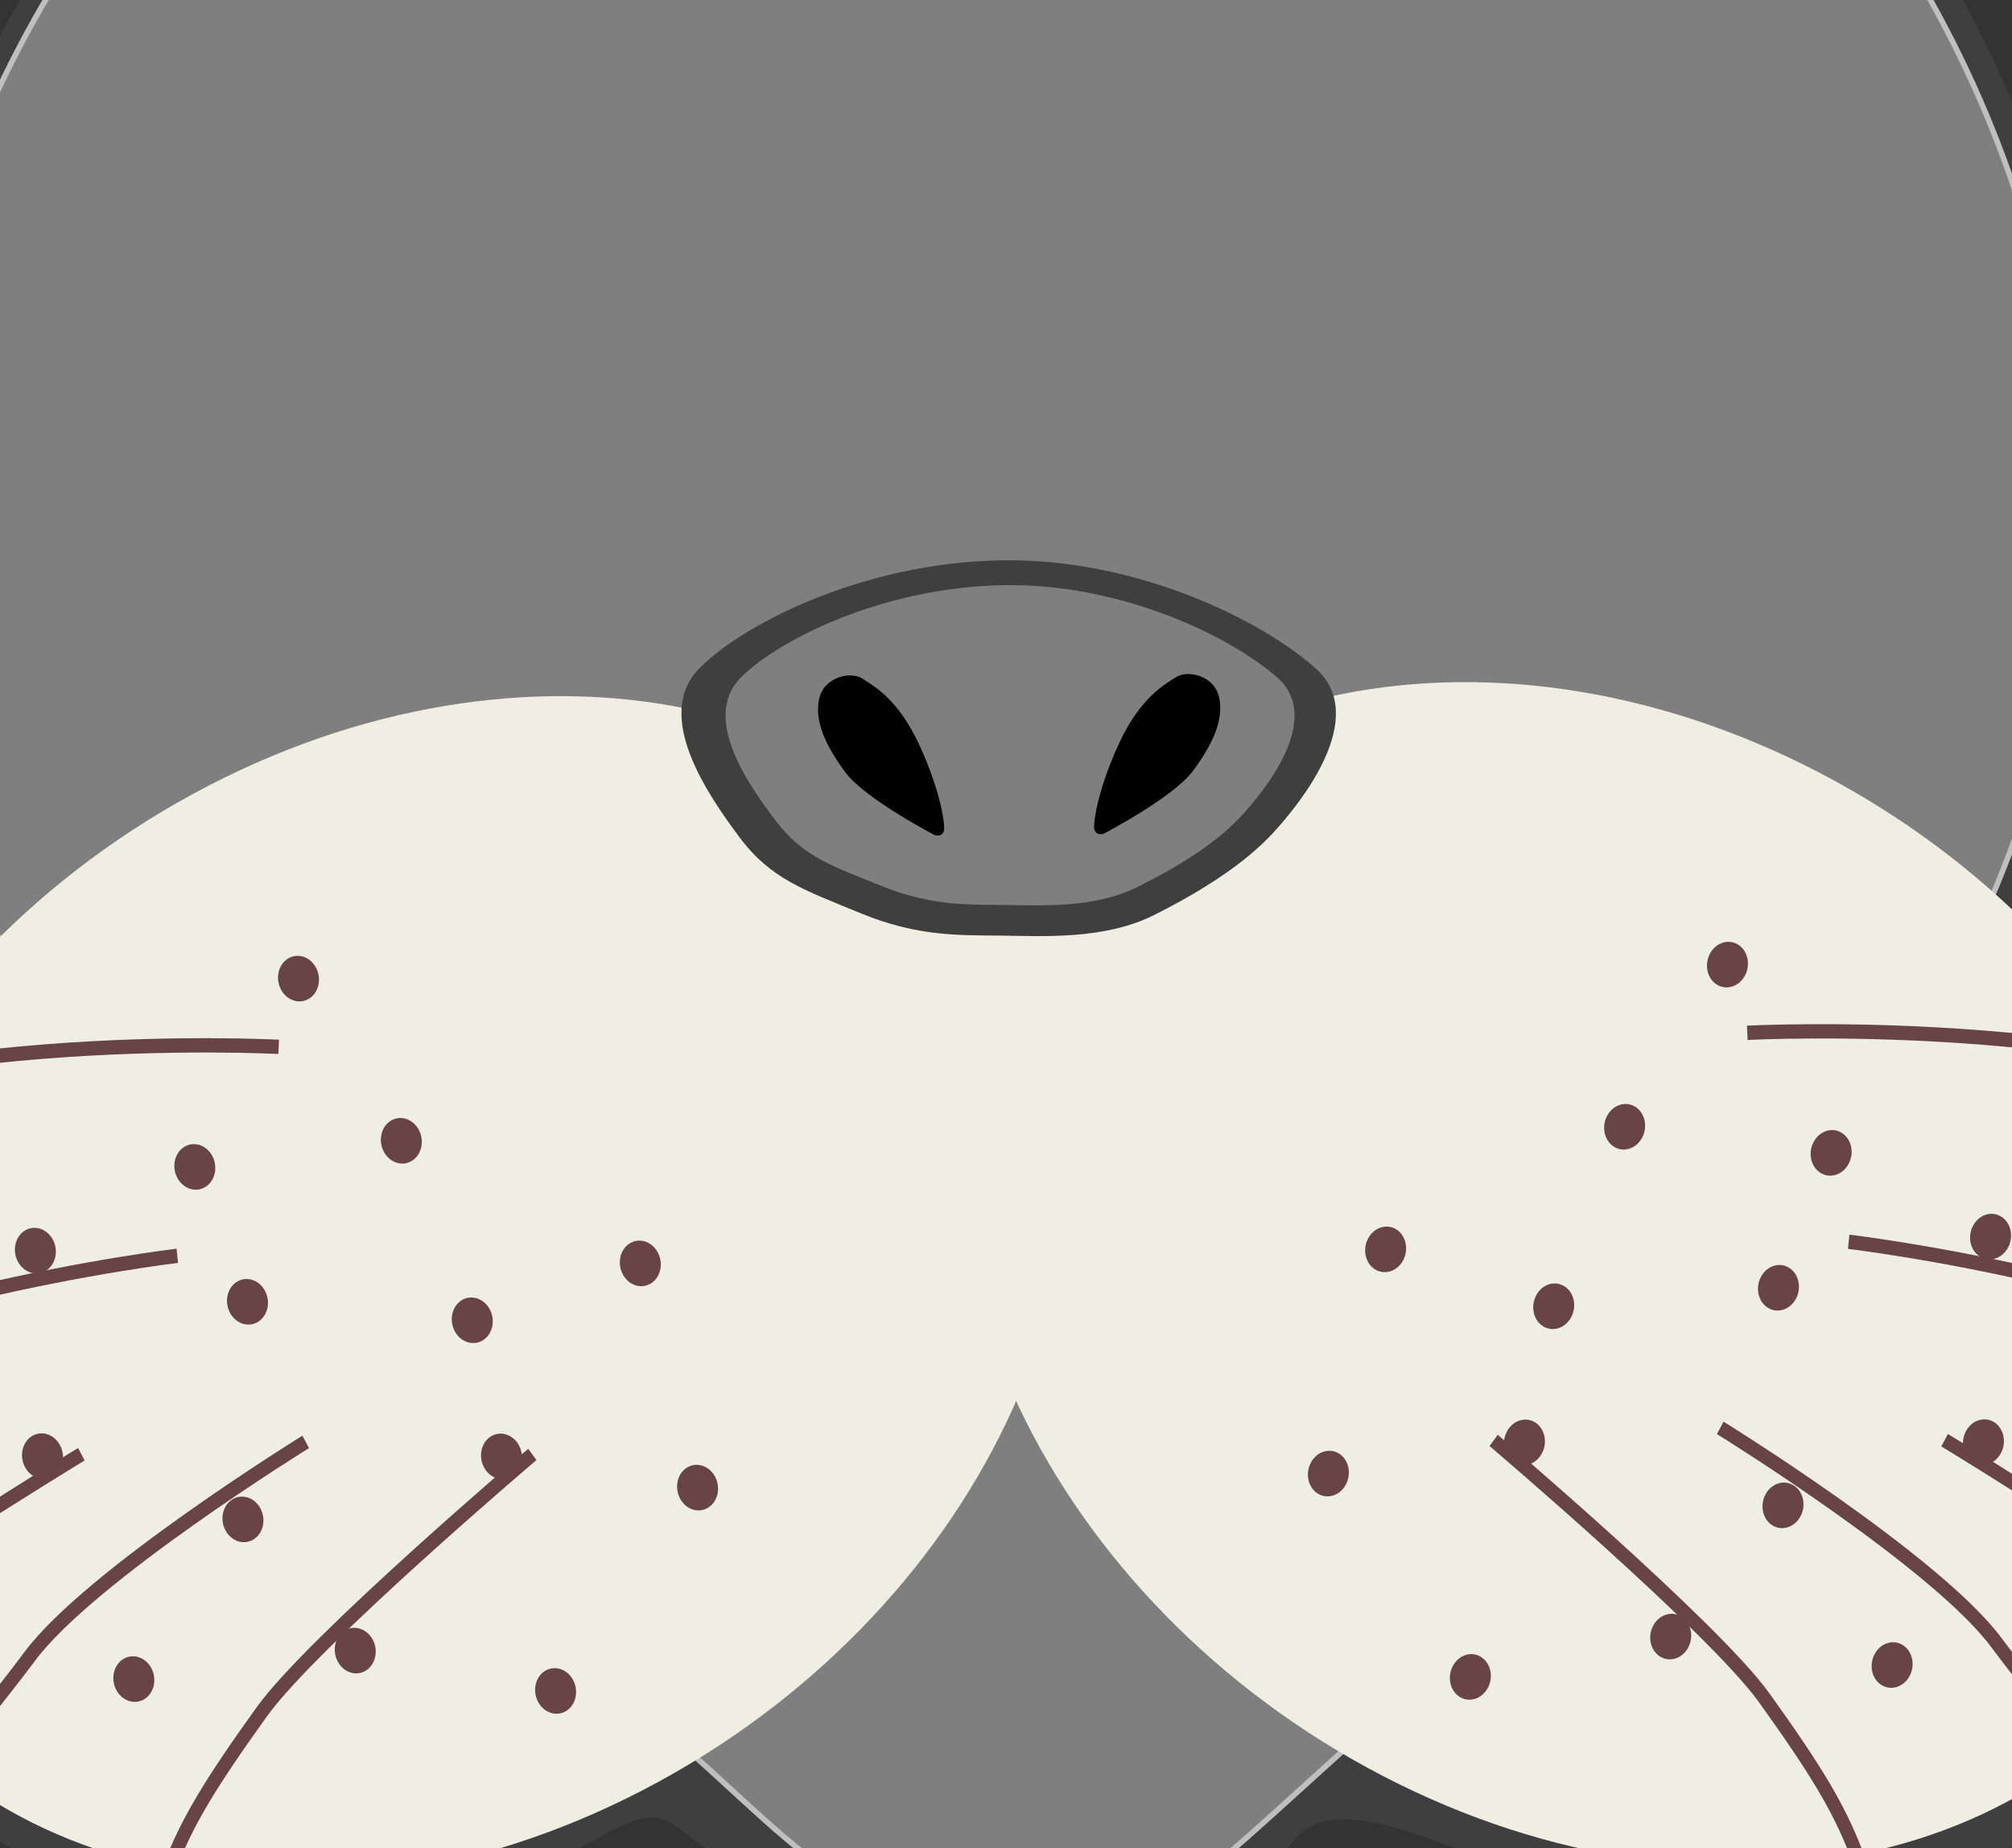 <?xml version="1.0" encoding="UTF-8"?>
<svg width="365.112" height="335.326" xmlns="http://www.w3.org/2000/svg" xmlns:svg="http://www.w3.org/2000/svg">
 <rect width="100%" height="100%" fill="#333333" stroke="none"/>
 <title>Seal</title>

 <g>
  <title>Layer 1</title>
  <path fill="#3f3f3f" fill-rule="evenodd" d="m368.019,161.262c6.733,7.012 24.193,21.649 33.958,45.374c9.569,23.248 18.68,57.57 1.586,89.453c-17.237,32.149 -40.406,48.032 -92.357,50.146c-32.257,-1.638 -41.439,-10.267 -59.058,-14.862c-21.338,-5.564 -16.89,8.658 -27.643,15.81c-14.35,9.545 -24.129,15.81 -43.241,14.477c-19.112,-1.333 -42.979,-18.555 -58.637,-30.33c-8.755,-6.584 -16.922,9.832 -46.995,13.887c-15.726,2.12 -34.398,5.264 -58.004,-3.399c-21.53,-7.902 -44.343,-19.09 -58.593,-54.132c-11.421,-28.084 -6.193,-79.678 34.878,-116.305c-59.057,-125.246 42.468,-273.151 192.22,-277.382c82.281,6.843 127.347,43.922 155.28,82.543c51.501,71.206 45.271,151.795 26.606,184.72l0,-0l0,-0z" id="path5050-8"/>
  <path fill="#7f7f7f" fill-rule="evenodd" d="m359.892,166.279c9.447,75.636 -44.043,111.478 -90.771,131.829c-12.781,5.566 -42.127,36.506 -55.193,45.293c-13.065,8.788 -15.387,8.721 -28.082,8.615c-10.796,-0.09 -13.89,-2.639 -22.492,-5.41c-20.445,-6.586 -39.807,-35.892 -62.579,-45.918c-87.33,-38.453 -68.06,-67.017 -104.168,-136.857c-54.801,-119.511 48.048,-265.885 184.923,-265.885c136.876,0 233.161,148.822 178.361,268.332z" id="path5050-8-0" stroke="#bfbfbf"/>
  <g id="g4554" transform="matrix(1.438,-0.781,0.726,1.546,444.714,734.41) ">
   <path fill="#eeeee3" fill-rule="evenodd" stroke-width="6.804" d="m2.309,-360.922c0,32.024 -33.905,58.014 -75.682,58.014c-41.776,0 -75.681,-25.99 -75.681,-58.014c0,-32.024 33.905,-58.014 75.681,-58.014c41.776,0 75.682,25.99 75.682,58.014z" id="path3201-7-0-7-9"/>
   <path fill="#684444" d="m-108.528,-384.232c0,1.333 -1.021,2.414 -2.28,2.414c-1.259,0 -2.28,-1.081 -2.28,-2.414c0,-1.333 1.021,-2.414 2.28,-2.414c1.259,0 2.28,1.081 2.28,2.414z" id="path4873"/>
   <path fill="#684444" d="m-117.514,-364.65c0,1.333 -1.021,2.414 -2.28,2.414c-1.259,0 -2.28,-1.081 -2.28,-2.414c0,-1.333 1.021,-2.414 2.28,-2.414c1.259,0 2.28,1.081 2.28,2.414z" id="path4873-8"/>
   <path fill="#684444" d="m-100.346,-348.555c0,1.333 -1.021,2.414 -2.28,2.414c-1.259,0 -2.28,-1.081 -2.28,-2.414c0,-1.333 1.021,-2.414 2.28,-2.414c1.259,0 2.28,1.081 2.28,2.414z" id="path4873-3"/>
   <path fill="#684444" d="m-118.856,-339.166c0,1.333 -1.021,2.414 -2.28,2.414c-1.259,0 -2.28,-1.081 -2.28,-2.414c0,-1.333 1.021,-2.414 2.28,-2.414c1.259,0 2.28,1.081 2.28,2.414z" id="path4873-80"/>
   <path fill="#684444" d="m-95.249,-330.581c0,1.333 -1.021,2.414 -2.28,2.414c-1.259,0 -2.28,-1.081 -2.28,-2.414c0,-1.333 1.021,-2.414 2.28,-2.414c1.259,0 2.28,1.081 2.28,2.414z" id="path4873-37"/>
   <path fill="#684444" d="m-77.008,-316.632c0,1.333 -1.021,2.414 -2.28,2.414c-1.259,0 -2.28,-1.081 -2.28,-2.414c0,-1.333 1.021,-2.414 2.28,-2.414c1.259,0 2.28,1.081 2.28,2.414z" id="path4873-7"/>
   <path fill="#684444" d="m-71.374,-341.312c0,1.333 -1.021,2.414 -2.28,2.414c-1.259,0 -2.28,-1.081 -2.28,-2.414c0,-1.333 1.021,-2.414 2.28,-2.414c1.259,0 2.28,1.081 2.28,2.414z" id="path4873-9"/>
   <path fill="#684444" d="m-89.616,-368.674c0,1.333 -1.021,2.414 -2.28,2.414c-1.259,0 -2.28,-1.081 -2.28,-2.414c0,-1.333 1.021,-2.414 2.28,-2.414c1.259,0 2.28,1.081 2.28,2.414z" id="path4873-2"/>
   <path fill="#684444" d="m-67.887,-355.529c0,1.333 -1.021,2.414 -2.28,2.414c-1.259,0 -2.28,-1.081 -2.28,-2.414c0,-1.333 1.021,-2.414 2.28,-2.414c1.259,0 2.28,1.081 2.28,2.414z" id="path4873-6"/>
   <path fill="#684444" d="m-88.543,-383.964c0,1.333 -1.021,2.414 -2.28,2.414c-1.259,0 -2.28,-1.081 -2.28,-2.414c0,-1.333 1.021,-2.414 2.28,-2.414c1.259,0 2.28,1.081 2.28,2.414z" id="path4873-82"/>
   <path fill="#684444" d="m-66.546,-375.916c0,1.333 -1.021,2.414 -2.28,2.414c-1.259,0 -2.28,-1.081 -2.28,-2.414c0,-1.333 1.021,-2.414 2.28,-2.414c1.259,0 2.28,1.081 2.28,2.414z" id="path4873-67"/>
   <path fill="#684444" d="m-69.228,-396.304c0,1.333 -1.021,2.414 -2.28,2.414c-1.259,0 -2.28,-1.081 -2.28,-2.414c0,-1.333 1.021,-2.414 2.28,-2.414c1.259,0 2.28,1.081 2.28,2.414z" id="path4873-0"/>
   <path fill="#684444" d="m-53.133,-328.435c0,1.333 -1.021,2.414 -2.28,2.414c-1.259,0 -2.28,-1.081 -2.28,-2.414c0,-1.333 1.021,-2.414 2.28,-2.414c1.259,0 2.28,1.081 2.28,2.414z" id="path4873-803"/>
   <path fill="#684444" d="m-48.305,-352.31c0,1.333 -1.021,2.414 -2.28,2.414c-1.259,0 -2.28,-1.081 -2.28,-2.414c0,-1.333 1.021,-2.414 2.28,-2.414c1.259,0 2.28,1.081 2.28,2.414z" id="path4873-5"/>
   <g stroke-width="1.5" stroke-miterlimit="4" id="g5154-7" transform="matrix(-1,0,0,1,2323.958,35.561) ">
    <path fill="none" stroke="#684444" stroke-width="1.5" stroke-miterlimit="4" d="m2400.682,-426.493c0,0 41.351,-23.521 68.286,-22.003c26.935,1.517 35.281,6.829 35.281,6.829" id="path5144-4"/>
    <path fill="none" stroke="#684444" stroke-width="1.5" stroke-miterlimit="4" d="m2420.742,-412.104c0,0 38.395,-14.365 62.711,-11.43c24.316,2.935 35.89,12.571 35.89,12.571" id="path5146-1"/>
    <path fill="none" stroke="#684444" stroke-width="1.5" stroke-miterlimit="4" d="m2439.757,-398.419c0,0 32.819,1.536 42.489,4.173c25.038,6.829 37.178,16.692 37.178,16.692" id="path5148-2"/>
    <path fill="none" stroke="#684444" stroke-width="1.5" stroke-miterlimit="4" d="m2394.422,-375.491c0,0 30.906,6.294 39.326,10.314c16.938,8.088 16.636,9.575 31.616,25.394" id="path5150-5"/>
    <path fill="none" stroke="#684444" stroke-width="1.5" stroke-miterlimit="4" d="m2416.615,-388.176c0,0 28.073,1.518 37.937,6.07c9.863,4.552 27.694,10.243 33.384,20.486" id="path5152-9"/>
   </g>
  </g>
  <g id="g4554-0" transform="matrix(-1.438,-0.781,-0.726,1.546,2911.95,732.089) ">
   <path fill="#eeeee3" fill-rule="evenodd" stroke-width="6.804" d="m1658.557,475.627c0,32.024 -33.905,58.014 -75.682,58.014c-41.776,0 -75.681,-25.99 -75.681,-58.014c0,-32.024 33.905,-58.014 75.681,-58.014c41.776,0 75.682,25.99 75.682,58.014z" id="path3201-7-0-7-9-2"/>
   <path fill="#684444" d="m1547.721,452.317c0,1.333 -1.021,2.414 -2.28,2.414c-1.259,0 -2.28,-1.081 -2.28,-2.414c0,-1.333 1.021,-2.414 2.28,-2.414c1.259,0 2.28,1.081 2.28,2.414z" id="path4873-64"/>
   <path fill="#684444" d="m1538.734,471.899c0,1.333 -1.021,2.414 -2.28,2.414c-1.259,0 -2.28,-1.081 -2.28,-2.414c0,-1.333 1.021,-2.414 2.28,-2.414c1.259,0 2.28,1.081 2.28,2.414z" id="path4873-8-7"/>
   <path fill="#684444" d="m1555.903,487.994c0,1.333 -1.021,2.414 -2.28,2.414c-1.259,0 -2.28,-1.081 -2.28,-2.414c0,-1.333 1.021,-2.414 2.28,-2.414c1.259,0 2.28,1.081 2.28,2.414z" id="path4873-3-2"/>
   <path fill="#684444" d="m1537.393,497.383c0,1.333 -1.021,2.414 -2.28,2.414c-1.259,0 -2.28,-1.081 -2.28,-2.414c0,-1.333 1.021,-2.414 2.28,-2.414c1.259,0 2.28,1.081 2.28,2.414z" id="path4873-80-3"/>
   <path fill="#684444" d="m1560.999,505.968c0,1.333 -1.021,2.414 -2.28,2.414c-1.259,0 -2.28,-1.081 -2.28,-2.414c0,-1.333 1.021,-2.414 2.28,-2.414c1.259,0 2.28,1.081 2.28,2.414z" id="path4873-37-9"/>
   <path fill="#684444" d="m1579.241,519.917c0,1.333 -1.021,2.414 -2.28,2.414c-1.259,0 -2.28,-1.081 -2.28,-2.414c0,-1.333 1.021,-2.414 2.28,-2.414c1.259,0 2.28,1.081 2.28,2.414z" id="path4873-7-6"/>
   <path fill="#684444" d="m1584.874,495.237c0,1.333 -1.021,2.414 -2.28,2.414c-1.259,0 -2.28,-1.081 -2.28,-2.414c0,-1.333 1.021,-2.414 2.28,-2.414c1.259,0 2.28,1.081 2.28,2.414z" id="path4873-9-3"/>
   <path fill="#684444" d="m1566.633,467.875c0,1.333 -1.021,2.414 -2.28,2.414c-1.259,0 -2.28,-1.081 -2.28,-2.414c0,-1.333 1.021,-2.414 2.28,-2.414c1.259,0 2.28,1.081 2.28,2.414z" id="path4873-2-2"/>
   <path fill="#684444" d="m1588.361,481.02c0,1.333 -1.021,2.414 -2.28,2.414c-1.259,0 -2.28,-1.081 -2.28,-2.414c0,-1.333 1.021,-2.414 2.28,-2.414c1.259,0 2.28,1.081 2.28,2.414z" id="path4873-6-5"/>
   <path fill="#684444" d="m1567.706,452.585c0,1.333 -1.021,2.414 -2.28,2.414c-1.259,0 -2.28,-1.081 -2.28,-2.414c0,-1.333 1.021,-2.414 2.28,-2.414c1.259,0 2.28,1.081 2.28,2.414z" id="path4873-82-8"/>
   <path fill="#684444" d="m1589.703,460.633c0,1.333 -1.021,2.414 -2.28,2.414c-1.259,0 -2.28,-1.081 -2.28,-2.414c0,-1.333 1.021,-2.414 2.28,-2.414c1.259,0 2.28,1.081 2.28,2.414z" id="path4873-67-6"/>
   <path fill="#684444" d="m1587.02,440.245c0,1.333 -1.021,2.414 -2.28,2.414c-1.259,0 -2.28,-1.081 -2.28,-2.414c0,-1.333 1.021,-2.414 2.28,-2.414c1.259,0 2.28,1.081 2.28,2.414z" id="path4873-0-3"/>
   <path fill="#684444" d="m1603.115,508.114c0,1.333 -1.021,2.414 -2.28,2.414c-1.259,0 -2.28,-1.081 -2.28,-2.414c0,-1.333 1.021,-2.414 2.28,-2.414c1.259,0 2.28,1.081 2.28,2.414z" id="path4873-803-0"/>
   <path fill="#684444" d="m1607.944,484.239c0,1.333 -1.021,2.414 -2.28,2.414c-1.259,0 -2.28,-1.081 -2.28,-2.414c0,-1.333 1.021,-2.414 2.28,-2.414c1.259,0 2.28,1.081 2.28,2.414z" id="path4873-5-4"/>
   <g stroke-width="1.5" stroke-miterlimit="4" id="g5154-7-2" transform="matrix(-1,0,0,1,2323.958,35.561) ">
    <path fill="none" stroke="#684444" stroke-width="1.5" stroke-miterlimit="4" d="m744.433,410.056c0,0 41.351,-23.521 68.286,-22.003c26.935,1.517 35.281,6.829 35.281,6.829" id="path5144-4-31"/>
    <path fill="none" stroke="#684444" stroke-width="1.5" stroke-miterlimit="4" d="m764.494,424.445c0,0 38.395,-14.365 62.711,-11.43c24.316,2.935 35.89,12.571 35.89,12.571" id="path5146-1-5"/>
    <path fill="none" stroke="#684444" stroke-width="1.5" stroke-miterlimit="4" d="m783.508,438.13c0,0 32.82,1.536 42.489,4.173c25.038,6.829 37.178,16.692 37.178,16.692" id="path5148-2-4"/>
    <path fill="none" stroke="#684444" stroke-width="1.5" stroke-miterlimit="4" d="m738.174,461.058c0,0 30.906,6.294 39.326,10.314c16.938,8.088 16.636,9.575 31.616,25.394" id="path5150-5-4"/>
    <path fill="none" stroke="#684444" stroke-width="1.5" stroke-miterlimit="4" d="m760.367,448.373c0,0 28.073,1.517 37.937,6.07c9.864,4.552 27.694,10.243 33.384,20.486" id="path5152-9-5"/>
   </g>
  </g>
  <path fill="#3f3f3f" d="m181.619,169.766c-7.659,-0.089 -15.114,0.189 -25.447,-4.062c-10.334,-4.251 -16.351,-6.227 -22.016,-13.835c-5.665,-7.608 -15.714,-22.052 -7.23,-30.617c8.484,-8.565 31.688,-19.983 57.43,-19.58c22.783,0.357 44.345,10.689 54.369,19.58c10.023,8.891 -2.948,24.768 -7.856,30.042c-4.907,5.274 -12.469,10.246 -21.474,14.755c-9.005,4.509 -20.19,3.805 -27.775,3.717z" id="path3919-9-5-4-6"/>
  <path fill="#7f7f7f" d="m182.054,164.206c-6.659,-0.076 -13.14,0.161 -22.123,-3.462c-8.984,-3.623 -14.215,-5.306 -19.14,-11.79c-4.925,-6.484 -13.661,-18.792 -6.285,-26.09c7.376,-7.298 27.549,-17.029 49.928,-16.685c19.807,0.304 38.552,9.109 47.267,16.685c8.714,7.576 -2.563,21.106 -6.829,25.601c-4.266,4.495 -10.841,8.731 -18.67,12.573c-7.829,3.842 -17.553,3.242 -24.147,3.167z" id="path3919-9-5-4"/>
  <path fill="#000000" d="m169.711,151.581c0,0 -12.676,-6.569 -16.297,-11.434c-3.622,-4.866 -5.659,-9.366 -4.754,-13.381c0.905,-4.014 5.772,-4.987 7.809,-3.649c2.037,1.338 6.564,3.649 10.525,12.408c3.961,8.758 4.527,14.475 4.301,15.205c-0.227,0.73 -0.679,0.973 -1.584,0.851z" id="path4668"/>
  <path fill="#000000" d="m200.174,151.329c0,0 12.676,-6.569 16.297,-11.434c3.622,-4.866 5.659,-9.366 4.753,-13.381c-0.905,-4.014 -5.772,-4.987 -7.809,-3.649c-2.037,1.338 -6.564,3.649 -10.525,12.408c-3.961,8.758 -4.527,14.475 -4.301,15.205c0.227,0.73 0.679,0.973 1.584,0.851z" id="path4668-6"/>
 </g>
</svg>